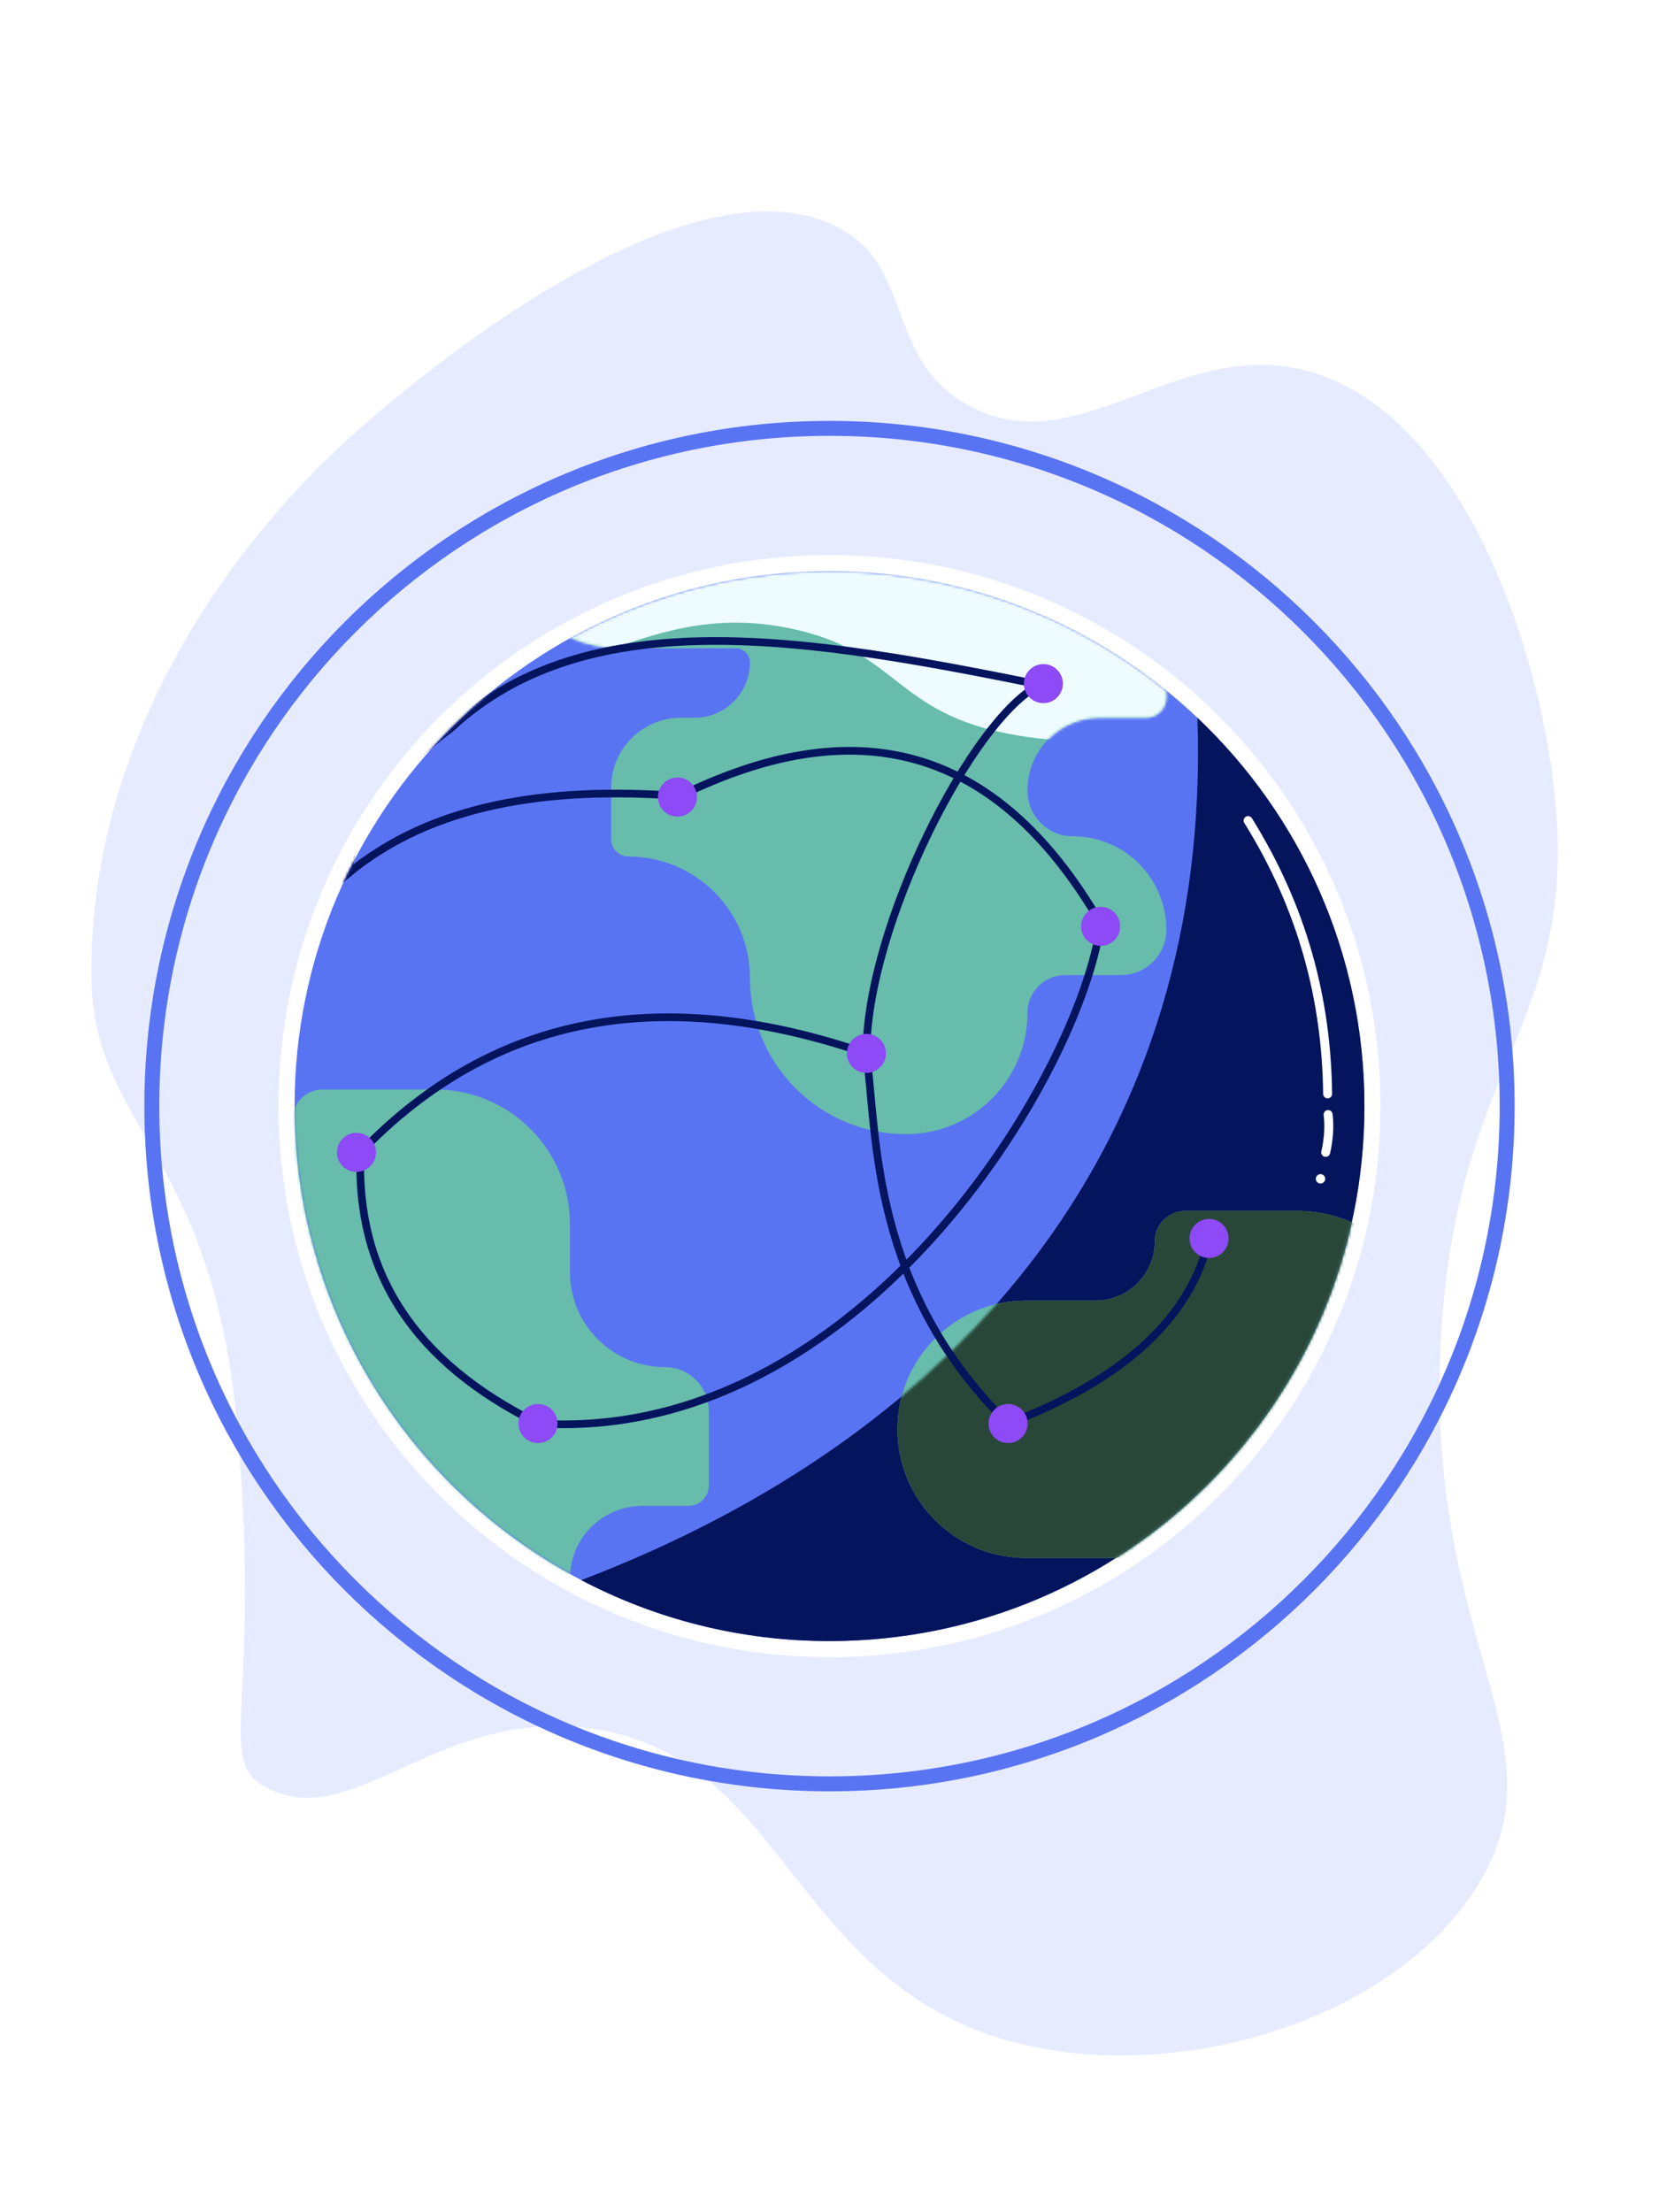 <svg width="618" height="824" viewBox="0 0 618 824" fill="none" xmlns="http://www.w3.org/2000/svg">
<rect width="618" height="824" fill="white"/>
<path d="M136.352 157.552C153.413 142.784 255.865 55.158 312.462 84.846C340.625 99.619 329.624 134.067 360.934 151.091C401.529 173.159 438.528 125.307 486.957 138.163C542.682 152.955 572.776 237.31 579.051 294.885C588.517 381.725 542.372 394.614 536.754 498.525C530.646 611.472 582.399 647.451 551.585 700.424C520.952 753.092 433.936 779.167 370.629 758.59C294.371 733.804 291.305 653.931 220.368 643.879C162.173 635.634 130.491 684.612 97.574 664.884C80.741 654.794 97.569 631.056 88.218 529.783C78.915 428.995 35.082 419.749 34.095 365.03C32.64 284.394 77.242 208.719 136.352 157.562V157.552Z" fill="#E6EBFF"/>
<path d="M308.999 664.441C448.418 664.441 561.44 551.419 561.44 412C561.44 272.581 448.418 159.559 308.999 159.559C169.58 159.559 56.559 272.581 56.559 412C56.559 551.419 169.58 664.441 308.999 664.441Z" stroke="#5974F3" stroke-width="5.57" stroke-miterlimit="10"/>
<path d="M308.999 617.261C422.362 617.261 514.26 525.362 514.26 412C514.26 298.637 422.362 206.739 308.999 206.739C195.637 206.739 103.738 298.637 103.738 412C103.738 525.362 195.637 617.261 308.999 617.261Z" fill="white"/>
<path d="M308.999 611.267C419.051 611.267 508.266 522.052 508.266 412C508.266 301.948 419.051 212.733 308.999 212.733C198.947 212.733 109.732 301.948 109.732 412C109.732 522.052 198.947 611.267 308.999 611.267Z" fill="#5974F3"/>
<path d="M508.266 412C508.266 522.053 419.052 611.267 308.999 611.267C275.62 611.267 244.157 603.06 216.523 588.554C360.723 533.545 451.425 423.268 446.042 267.342C484.362 303.655 508.266 355.035 508.266 412Z" fill="#04145D"/>
<mask id="mask0_1538_9961" style="mask-type:luminance" maskUnits="userSpaceOnUse" x="109" y="212" width="400" height="400">
<path d="M308.999 611.267C419.051 611.267 508.266 522.052 508.266 412C508.266 301.948 419.051 212.733 308.999 212.733C198.947 212.733 109.732 301.948 109.732 412C109.732 522.052 198.947 611.267 308.999 611.267Z" fill="white"/>
</mask>
<g mask="url(#mask0_1538_9961)">
<path d="M382.779 294.275V294.599C382.779 303.936 390.346 311.504 399.683 311.504C418.9 311.504 434.479 327.082 434.479 346.3C434.479 355.636 426.911 363.204 417.574 363.204H396.774C389.044 363.204 382.774 369.47 382.774 377.204C382.774 402.191 362.517 422.448 337.53 422.448C305.409 422.448 279.368 396.407 279.368 364.286C279.368 339.299 259.112 319.043 234.125 319.043C230.558 319.043 227.668 316.153 227.668 312.586V293.336C227.668 278.982 239.303 267.342 253.661 267.342H258.745C270.137 267.342 279.368 258.111 279.368 246.719C279.368 243.834 277.027 241.492 274.142 241.492H231.44C204.97 241.492 183.512 220.034 183.512 193.564C183.512 167.094 204.97 145.636 231.44 145.636H257.285C269.483 145.636 279.368 135.746 279.368 123.553C279.368 117.306 284.433 112.237 290.684 112.237H332.542C360.285 112.237 382.774 134.725 382.774 162.468V180.279C382.774 199.811 398.605 215.642 418.137 215.642C427.159 215.642 434.474 222.957 434.474 231.979V259.803C434.474 263.966 431.098 267.342 426.935 267.342H409.706C394.833 267.342 382.774 279.402 382.774 294.275H382.779Z" fill="#67BCAB"/>
<mask id="mask1_1538_9961" style="mask-type:luminance" maskUnits="userSpaceOnUse" x="183" y="112" width="252" height="311">
<path d="M382.779 294.275V294.599C382.779 303.936 390.346 311.504 399.683 311.504C418.9 311.504 434.479 327.082 434.479 346.3C434.479 355.636 426.911 363.204 417.574 363.204H396.774C389.044 363.204 382.774 369.47 382.774 377.204C382.774 402.191 362.517 422.448 337.53 422.448C305.409 422.448 279.368 396.407 279.368 364.286C279.368 339.299 259.112 319.043 234.125 319.043C230.558 319.043 227.668 316.153 227.668 312.586V293.336C227.668 278.982 239.303 267.342 253.661 267.342H258.745C270.137 267.342 279.368 258.111 279.368 246.719C279.368 243.834 277.027 241.492 274.142 241.492H231.44C204.97 241.492 183.512 220.034 183.512 193.564C183.512 167.094 204.97 145.636 231.44 145.636H257.285C269.483 145.636 279.368 135.746 279.368 123.553C279.368 117.306 284.433 112.237 290.684 112.237H332.542C360.285 112.237 382.774 134.725 382.774 162.468V180.279C382.774 199.811 398.605 215.642 418.137 215.642C427.159 215.642 434.474 222.957 434.474 231.979V259.803C434.474 263.966 431.098 267.342 426.935 267.342H409.706C394.833 267.342 382.774 279.402 382.774 294.275H382.779Z" fill="white"/>
</mask>
<g mask="url(#mask1_1538_9961)">
<path d="M94.94 222.18C94.74 235.47 128.353 247.11 147.179 251.263C211.078 265.354 236.007 222.118 294.207 234.03C335.34 242.446 332.541 266.022 378.763 273.885C419.729 280.852 473.408 271.095 482.168 243.724C488.081 225.241 471.515 204.966 469.24 202.257C444.568 172.835 399.963 171.615 331.907 176.407C257.804 181.628 95.379 193.068 94.94 222.185V222.18Z" fill="#EEFBFF"/>
</g>
<path d="M212.327 587.844V588.169C212.327 597.505 219.895 605.073 229.232 605.073C248.449 605.073 264.028 620.652 264.028 639.869C264.028 649.206 256.46 656.773 247.123 656.773H226.323C218.593 656.773 212.323 663.039 212.323 670.774C212.323 695.761 192.066 716.017 167.079 716.017C134.958 716.017 108.917 689.976 108.917 657.856C108.917 632.869 88.661 612.612 63.674 612.612C60.107 612.612 57.217 609.722 57.217 606.155V586.905C57.217 572.552 68.852 560.912 83.21 560.912H88.293C99.686 560.912 108.917 551.68 108.917 540.288C108.917 537.403 106.576 535.062 103.691 535.062H60.989C34.519 535.062 13.06 513.603 13.06 487.133C13.06 460.663 34.519 439.205 60.989 439.205H86.834C99.032 439.205 108.917 429.315 108.917 417.122C108.917 410.875 113.981 405.806 120.233 405.806H162.091C189.834 405.806 212.323 428.294 212.323 456.038V473.848C212.323 493.38 228.154 509.211 247.686 509.211C256.708 509.211 264.023 516.526 264.023 525.548V553.373C264.023 557.536 260.647 560.912 256.484 560.912H239.255C224.382 560.912 212.323 572.971 212.323 587.844H212.327Z" fill="#67BCAB"/>
<path d="M533.581 633.083V633.407C533.581 642.744 541.149 650.312 550.486 650.312C569.703 650.312 585.282 665.891 585.282 685.108C585.282 694.444 577.714 702.012 568.377 702.012H547.577C539.847 702.012 533.577 708.278 533.577 716.012C533.577 740.999 513.32 761.256 488.333 761.256C456.212 761.256 430.171 735.215 430.171 703.094C430.171 678.107 409.915 657.851 384.927 657.851C381.361 657.851 378.471 654.961 378.471 651.394V632.144C378.471 617.79 390.106 606.151 404.464 606.151H409.547C420.939 606.151 430.171 596.919 430.171 585.527C430.171 582.642 427.83 580.3 424.945 580.3H382.243C355.773 580.3 334.314 558.842 334.314 532.372C334.314 505.902 355.773 484.444 382.243 484.444H408.088C420.286 484.444 430.171 474.554 430.171 462.361C430.171 456.114 435.235 451.045 441.487 451.045H483.345C511.088 451.045 533.577 473.533 533.577 501.276V519.087C533.577 538.619 549.408 554.45 568.94 554.45C577.962 554.45 585.277 561.765 585.277 570.787V598.611C585.277 602.774 581.901 606.151 577.738 606.151H560.509C545.636 606.151 533.577 618.21 533.577 633.083H533.581Z" fill="#67BCAB"/>
</g>
<mask id="mask2_1538_9961" style="mask-type:luminance" maskUnits="userSpaceOnUse" x="216" y="267" width="293" height="345">
<path d="M508.266 412.001C508.266 522.053 419.052 611.267 308.999 611.267C275.62 611.267 244.157 603.061 216.523 588.555C360.723 533.545 451.425 423.269 446.042 267.343C484.362 303.655 508.266 355.036 508.266 412.001Z" fill="white"/>
</mask>
<g mask="url(#mask2_1538_9961)">
<path d="M533.583 633.083V633.407C533.583 642.744 541.151 650.312 550.488 650.312C569.705 650.312 585.284 665.891 585.284 685.108C585.284 694.444 577.716 702.012 568.379 702.012H547.579C539.849 702.012 533.578 708.278 533.578 716.012C533.578 740.999 513.322 761.256 488.335 761.256C456.214 761.256 430.173 735.215 430.173 703.094C430.173 678.107 409.916 657.851 384.929 657.851C381.363 657.851 378.473 654.961 378.473 651.394V632.144C378.473 617.79 390.108 606.151 404.466 606.151H409.549C420.941 606.151 430.173 596.919 430.173 585.527C430.173 582.642 427.832 580.3 424.947 580.3H382.245C355.775 580.3 334.316 558.842 334.316 532.372C334.316 505.902 355.775 484.444 382.245 484.444H408.09C420.288 484.444 430.173 474.554 430.173 462.361C430.173 456.114 435.237 451.045 441.489 451.045H483.347C511.09 451.045 533.578 473.533 533.578 501.276V519.087C533.578 538.619 549.41 554.45 568.942 554.45C577.964 554.45 585.279 561.765 585.279 570.787V598.611C585.279 602.774 581.903 606.151 577.74 606.151H560.511C545.638 606.151 533.578 618.21 533.578 633.083H533.583Z" fill="#294738"/>
</g>
<path d="M464.936 305.652C485.321 338.36 494.162 372.412 494.558 407.441" stroke="white" stroke-width="3.338" stroke-miterlimit="10" stroke-linecap="round"/>
<path d="M494.734 415.138C495.268 419.396 494.982 424.336 493.838 429.229" stroke="white" stroke-width="3.338" stroke-miterlimit="10" stroke-linecap="round"/>
<path d="M491.906 440.835C492.873 440.835 493.656 440.052 493.656 439.085C493.656 438.118 492.873 437.335 491.906 437.335C490.94 437.335 490.156 438.118 490.156 439.085C490.156 440.052 490.94 440.835 491.906 440.835Z" fill="white"/>
<mask id="mask3_1538_9961" style="mask-type:luminance" maskUnits="userSpaceOnUse" x="109" y="212" width="400" height="400">
<path d="M308.999 611.267C419.051 611.267 508.266 522.052 508.266 412C508.266 301.948 419.051 212.733 308.999 212.733C198.947 212.733 109.732 301.948 109.732 412C109.732 522.052 198.947 611.267 308.999 611.267Z" fill="white"/>
</mask>
<g mask="url(#mask3_1538_9961)">
<path d="M253.28 296.497C317.03 265.13 370.538 275.735 410.002 343.892C402.73 399.631 320.654 537.703 200.502 530.236C154.424 507.538 132.55 474.106 134.258 429.234C184.689 376.723 248.278 366.885 322.752 392.364C322.752 345.046 362.393 267.343 387.38 255.03C302.758 237.935 219.371 223.267 167.823 271.372C144.538 288.71 132.517 306.835 129.398 325.576C160.737 299.573 203.825 292.821 253.28 296.497Z" stroke="#04145D" stroke-width="2.861" stroke-miterlimit="10"/>
</g>
<path d="M410.002 352.317C414.019 352.317 417.274 349.061 417.274 345.045C417.274 341.029 414.019 337.773 410.002 337.773C405.986 337.773 402.73 341.029 402.73 345.045C402.73 349.061 405.986 352.317 410.002 352.317Z" fill="#8D4AF6"/>
<path d="M200.411 537.507C204.427 537.507 207.683 534.252 207.683 530.235C207.683 526.219 204.427 522.963 200.411 522.963C196.394 522.963 193.139 526.219 193.139 530.235C193.139 534.252 196.394 537.507 200.411 537.507Z" fill="#8D4AF6"/>
<path d="M132.807 436.505C136.823 436.505 140.079 433.25 140.079 429.233C140.079 425.217 136.823 421.961 132.807 421.961C128.791 421.961 125.535 425.217 125.535 429.233C125.535 433.25 128.791 436.505 132.807 436.505Z" fill="#8D4AF6"/>
<path d="M252.37 304.16C256.386 304.16 259.642 300.904 259.642 296.888C259.642 292.872 256.386 289.616 252.37 289.616C248.353 289.616 245.098 292.872 245.098 296.888C245.098 300.904 248.353 304.16 252.37 304.16Z" fill="#8D4AF6"/>
<path d="M388.672 261.906C392.689 261.906 395.944 258.651 395.944 254.634C395.944 250.618 392.689 247.362 388.672 247.362C384.656 247.362 381.4 250.618 381.4 254.634C381.4 258.651 384.656 261.906 388.672 261.906Z" fill="#8D4AF6"/>
<path d="M322.752 392.363C326.791 423.373 324.492 480.209 375.53 530.235C418.647 513.841 443.605 490.867 450.391 461.302" stroke="#04145D" stroke-width="2.861" stroke-miterlimit="10"/>
<path d="M322.752 399.635C326.769 399.635 330.024 396.379 330.024 392.363C330.024 388.347 326.769 385.091 322.752 385.091C318.736 385.091 315.48 388.347 315.48 392.363C315.48 396.379 318.736 399.635 322.752 399.635Z" fill="#8D4AF6"/>
<path d="M375.53 537.507C379.546 537.507 382.802 534.252 382.802 530.235C382.802 526.219 379.546 522.963 375.53 522.963C371.514 522.963 368.258 526.219 368.258 530.235C368.258 534.252 371.514 537.507 375.53 537.507Z" fill="#8D4AF6"/>
<path d="M450.391 468.569C454.407 468.569 457.663 465.313 457.663 461.297C457.663 457.281 454.407 454.025 450.391 454.025C446.375 454.025 443.119 457.281 443.119 461.297C443.119 465.313 446.375 468.569 450.391 468.569Z" fill="#8D4AF6"/>
</svg>
